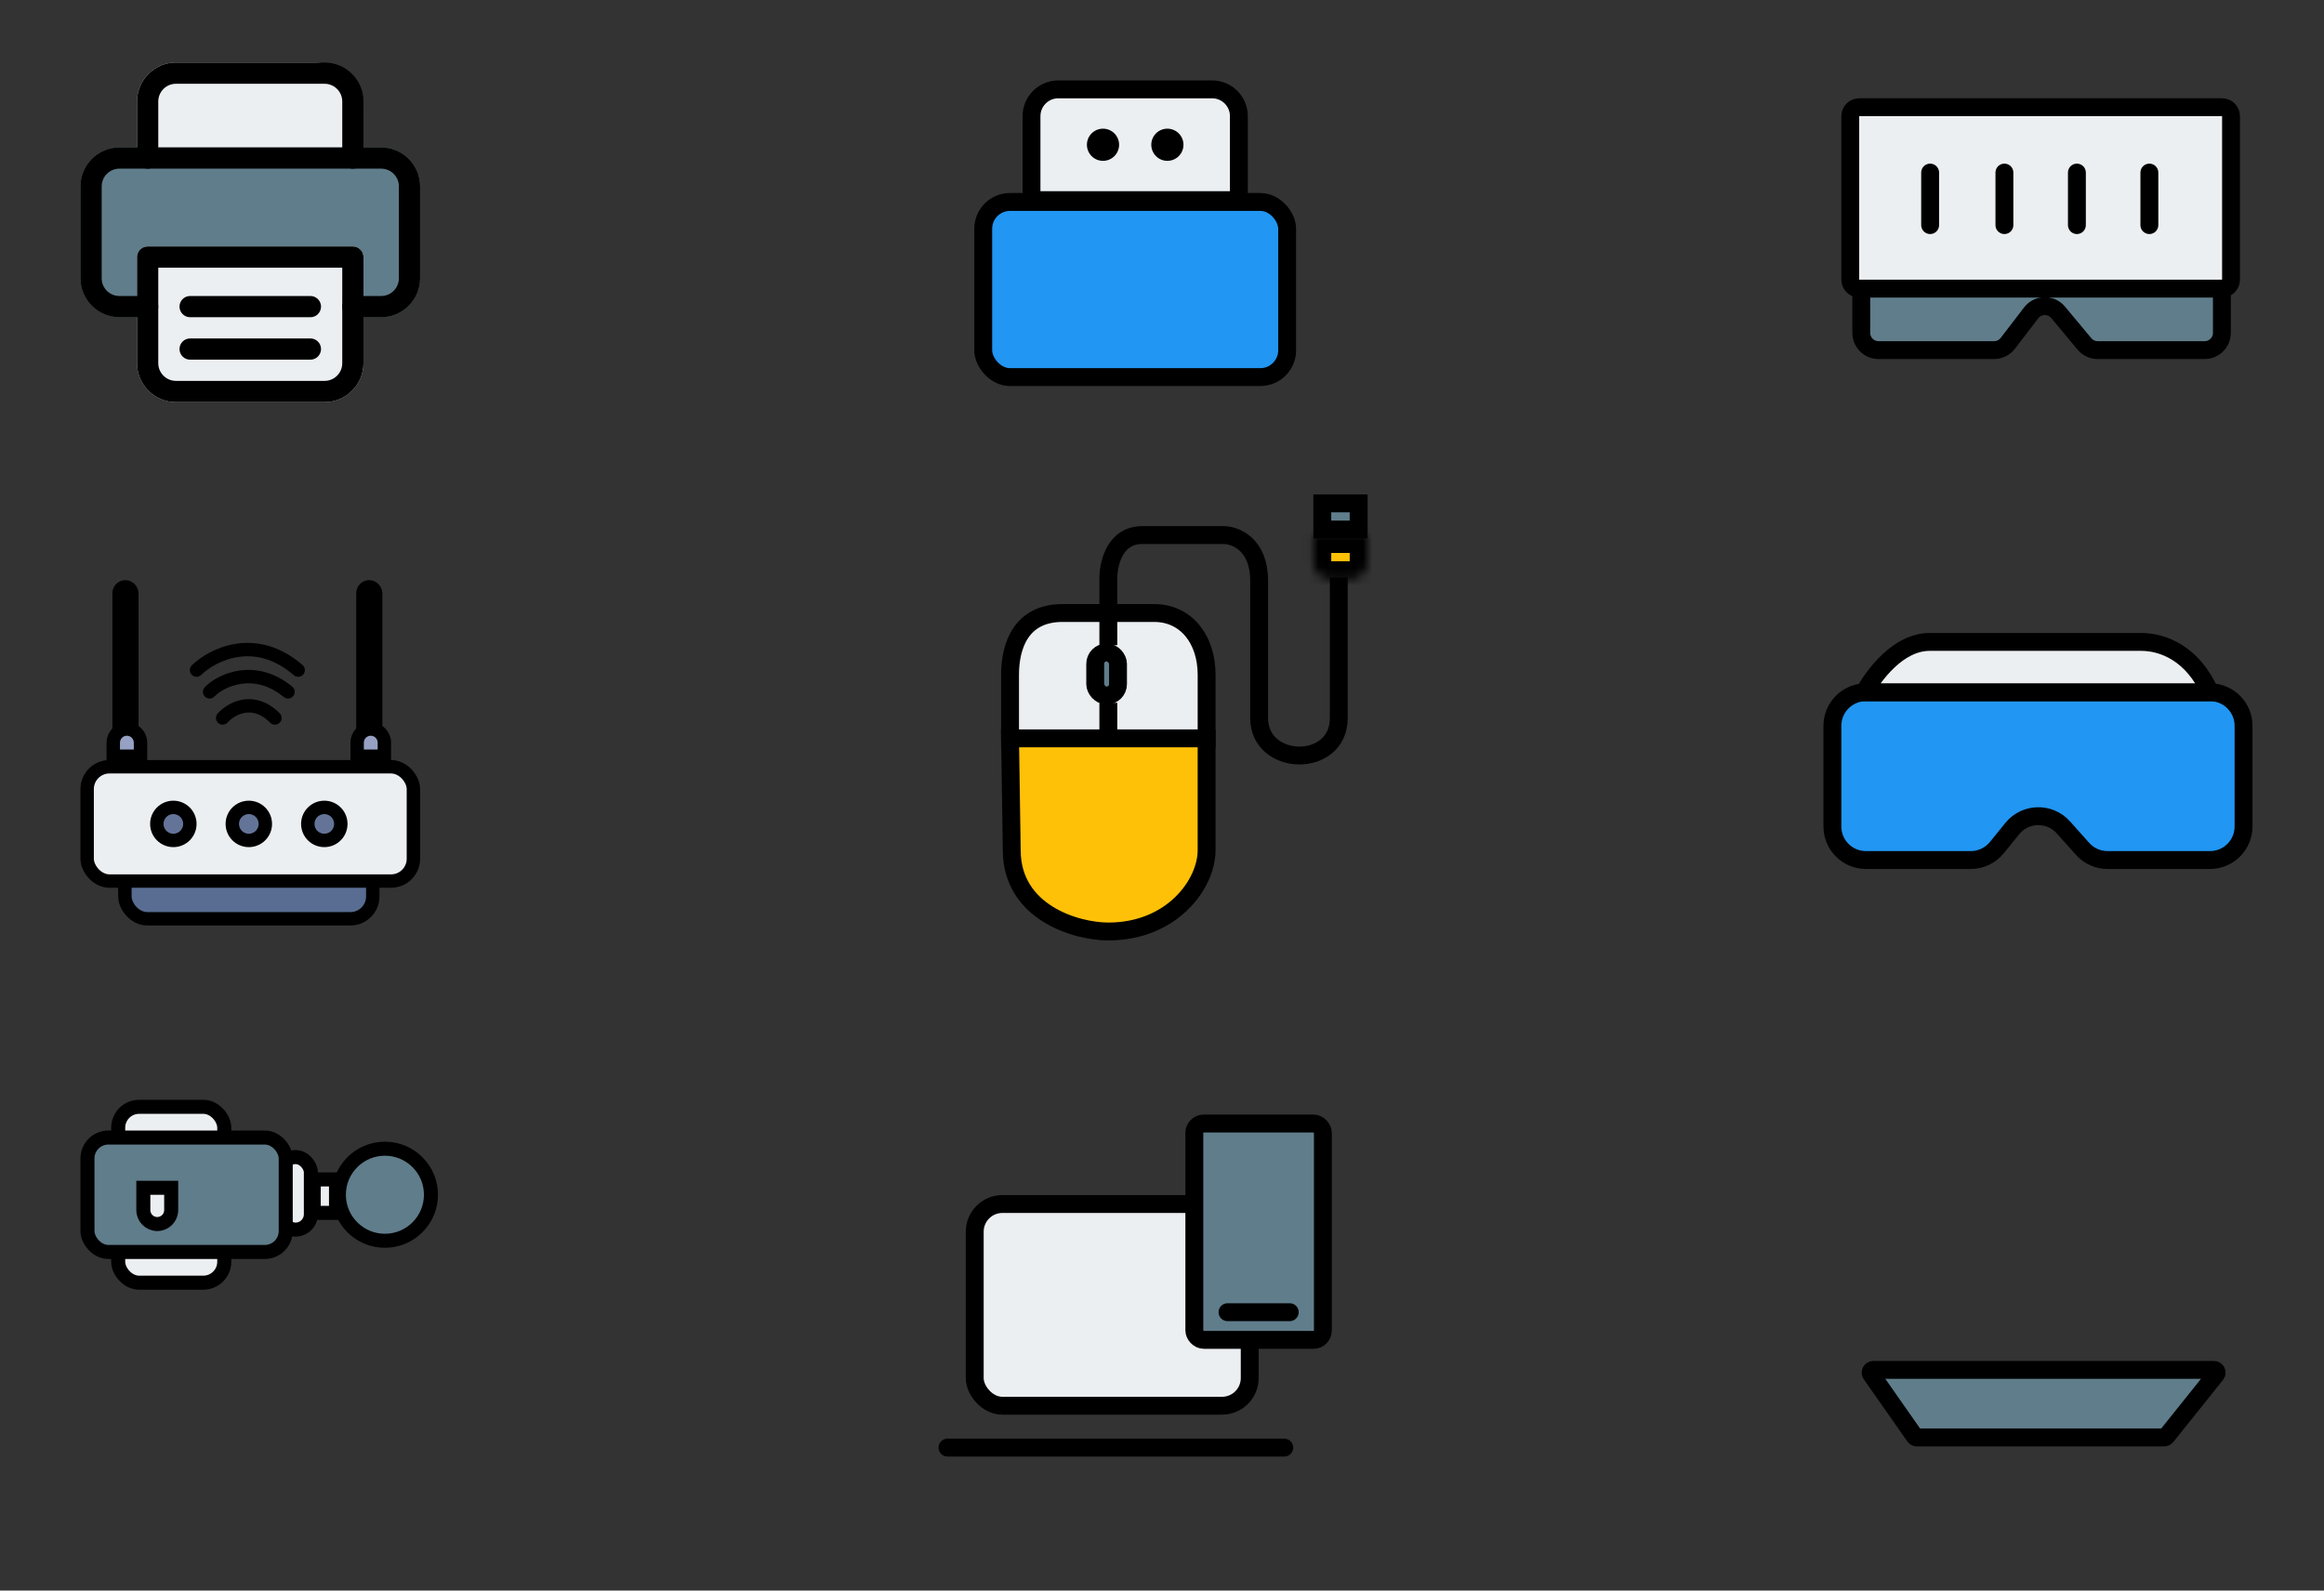 <svg width="260" height="178" viewBox="0 0 260 178" fill="none" xmlns="http://www.w3.org/2000/svg">
<rect x="0" y="0" width="260" height="178" fill="#333333" stroke="none"/>
<path d="M35.136 7H19.686C17.281 7 15.332 8.949 15.332 11.354V17.688C15.332 18.343 15.864 18.875 16.52 18.875H39.478C40.133 18.875 40.665 18.343 40.665 17.688V15.115V12.529C40.665 9.476 38.189 7 35.136 7Z" fill="#ECEFF1"/>
<path d="M42.646 16.5H13.354C10.952 16.5 9 18.452 9 20.854V31.146C9 33.548 10.952 35.5 13.354 35.5H42.646C45.048 35.5 47 33.548 47 31.146V20.854C47 18.452 45.048 16.5 42.646 16.5Z" fill="#607D8B"/>
<path d="M39.478 27.583H16.52C15.864 27.583 15.332 28.115 15.332 28.771V40.646C15.332 43.048 17.284 45 19.686 45H36.311C38.713 45 40.665 43.048 40.665 40.646V28.771C40.665 28.115 40.133 27.583 39.478 27.583Z" fill="#ECEFF1"/>
<path d="M42.646 35.5H39.479C38.824 35.5 38.292 34.968 38.292 34.312C38.292 33.657 38.824 33.125 39.479 33.125H42.646C43.737 33.125 44.625 32.237 44.625 31.146V20.854C44.625 19.763 43.737 18.875 42.646 18.875H13.354C12.263 18.875 11.375 19.763 11.375 20.854V31.146C11.375 32.237 12.263 33.125 13.354 33.125H16.521C17.176 33.125 17.708 33.657 17.708 34.312C17.708 34.968 17.176 35.5 16.521 35.5H13.354C10.952 35.5 9 33.548 9 31.146V20.854C9 18.452 10.952 16.5 13.354 16.5H42.646C45.048 16.5 47 18.452 47 20.854V31.146C47 33.548 45.048 35.5 42.646 35.5Z" fill="black"/>
<path d="M36.311 45H19.686C17.284 45 15.332 43.048 15.332 40.646V28.771C15.332 28.115 15.864 27.583 16.52 27.583H39.478C40.133 27.583 40.665 28.115 40.665 28.771V40.646C40.665 43.048 38.713 45 36.311 45ZM17.707 29.958V40.646C17.707 41.737 18.595 42.625 19.686 42.625H36.311C37.402 42.625 38.29 41.737 38.29 40.646V29.958H17.707Z" fill="black"/>
<path d="M34.728 35.5H21.27C20.614 35.5 20.082 34.968 20.082 34.312C20.082 33.657 20.614 33.125 21.27 33.125H34.728C35.383 33.125 35.915 33.657 35.915 34.312C35.915 34.968 35.383 35.5 34.728 35.5Z" fill="black"/>
<path d="M34.728 40.25H21.27C20.614 40.25 20.082 39.718 20.082 39.062C20.082 38.407 20.614 37.875 21.27 37.875H34.728C35.383 37.875 35.915 38.407 35.915 39.062C35.915 39.718 35.383 40.25 34.728 40.25Z" fill="black"/>
<path d="M39.478 18.875C38.822 18.875 38.29 18.343 38.29 17.688V11.354C38.29 10.263 37.402 9.375 36.311 9.375H19.686C18.595 9.375 17.707 10.263 17.707 11.354V17.688C17.707 18.343 17.175 18.875 16.52 18.875C15.864 18.875 15.332 18.343 15.332 17.688V11.354C15.332 8.952 17.284 7 19.686 7H36.311C38.713 7 40.665 8.952 40.665 11.354V17.688C40.665 18.343 40.133 18.875 39.478 18.875Z" fill="black"/>
<rect x="110" y="22.6" width="34" height="19.6" rx="3" fill="#2196F3" stroke="black" stroke-width="2"/>
<path d="M115.4 13C115.4 11.343 116.744 10 118.4 10H135.6C137.257 10 138.6 11.343 138.6 13V22.4H115.4V13Z" fill="#ECEFF1" stroke="black" stroke-width="2"/>
<circle cx="123.4" cy="16.2" r="1.8" fill="black"/>
<circle cx="130.601" cy="16.2" r="1.8" fill="black"/>
<path d="M208.232 37.249V32.928C208.232 31.862 209.096 30.998 210.162 30.998H246.645C247.711 30.998 248.575 31.862 248.575 32.928V37.249C248.575 38.315 247.711 39.179 246.645 39.179H234.68C234.107 39.179 233.564 38.925 233.197 38.485L230.253 34.951C229.461 34.001 227.992 34.031 227.239 35.013L224.624 38.423C224.259 38.9 223.693 39.179 223.093 39.179H210.162C209.096 39.179 208.232 38.315 208.232 37.249Z" fill="#607D8B" stroke="black" stroke-width="2"/>
<path d="M207 13C207 12.448 207.448 12 208 12H248.6C249.152 12 249.6 12.448 249.6 13V31.3C249.6 31.852 249.152 32.3 248.6 32.3H208C207.448 32.3 207 31.852 207 31.3V13Z" fill="#ECEFF1" stroke="black" stroke-width="2"/>
<path d="M215.936 19.312V25.191" stroke="black" stroke-width="2" stroke-linecap="round"/>
<path d="M224.246 19.312V25.191" stroke="black" stroke-width="2" stroke-linecap="round"/>
<path d="M232.355 19.312V25.191" stroke="black" stroke-width="2" stroke-linecap="round"/>
<path d="M240.463 19.312V25.191" stroke="black" stroke-width="2" stroke-linecap="round"/>
<rect x="13.973" y="96.85" width="27.731" height="5.97" rx="2.498" fill="#586D91" stroke="black" stroke-width="1.5"/>
<rect x="9.75" y="85.808" width="36.5" height="12.791" rx="2.498" fill="#ECEFF1" stroke="black" stroke-width="1.5"/>
<rect x="13.305" y="65.652" width="1.462" height="18.35" rx="0.731" fill="#647499" stroke="black" stroke-width="1.462"/>
<rect x="40.584" y="65.652" width="1.462" height="18.35" rx="0.731" fill="#647499" stroke="black" stroke-width="1.462"/>
<circle cx="19.393" cy="92.203" r="1.848" fill="#647499" stroke="black" stroke-width="1.5"/>
<circle cx="27.837" cy="92.203" r="1.848" fill="#647499" stroke="black" stroke-width="1.5"/>
<circle cx="36.282" cy="92.203" r="1.848" fill="#647499" stroke="black" stroke-width="1.5"/>
<path d="M12.672 83.109C12.672 82.267 13.354 81.585 14.195 81.585C15.037 81.585 15.719 82.267 15.719 83.109V84.632H12.672V83.109Z" fill="#96A1C3" stroke="black" stroke-width="1.5"/>
<path d="M39.955 83.109C39.955 82.267 40.637 81.585 41.479 81.585C42.32 81.585 43.002 82.267 43.002 83.109V84.632H39.955V83.109Z" fill="#96A1C3" stroke="black" stroke-width="1.5"/>
<path d="M24.913 80.348C25.834 79.32 28.291 77.88 30.759 80.348M23.452 77.425C24.697 76.126 28.486 74.34 32.221 77.425M21.99 74.989C23.777 73.257 28.551 70.832 33.358 74.989" stroke="black" stroke-width="1.5" stroke-linecap="round" stroke-linejoin="round"/>
<path d="M129.114 68.601H118.877C114.175 68.601 113 72.356 113 75.517V82.63H134.991V75.517C134.991 71.565 132.716 68.601 129.114 68.601Z" fill="#ECEFF1" stroke="black" stroke-width="2"/>
<path d="M113.19 95.142L113 82.63H134.991V95.142C134.991 98.934 131.124 104.242 123.995 104.242C120.393 104.242 113.19 102.118 113.19 95.142Z" fill="#FFC107" stroke="black" stroke-width="2"/>
<rect x="122.529" y="73.014" width="2.55" height="4.825" rx="1.275" fill="#607D8B" stroke="black" stroke-width="2"/>
<path d="M123.996 82.63V78.649M123.996 72.203V64.999C123.933 63.293 124.603 59.881 127.788 59.881H136.887C138.214 59.881 140.868 60.905 140.868 64.999V80.355C140.868 85.853 149.778 86.042 149.778 80.355V64.62" stroke="black" stroke-width="2"/>
<rect x="147.934" y="56.331" width="4.066" height="2.929" fill="#607D8B" stroke="black" stroke-width="2"/>
<mask id="path-34-inside-1_851_3638" fill="white">
<path d="M146.934 59.881H153V62.914C153 63.961 152.151 64.81 151.104 64.81H148.829C147.782 64.81 146.934 63.961 146.934 62.914V59.881Z"/>
</mask>
<path d="M146.934 59.881H153V62.914C153 63.961 152.151 64.81 151.104 64.81H148.829C147.782 64.81 146.934 63.961 146.934 62.914V59.881Z" fill="#FFC107" stroke="black" stroke-width="4" mask="url(#path-34-inside-1_851_3638)"/>
<path d="M247.245 77.469H208.755C206.681 77.469 205 79.151 205 81.225V92.49C205 94.564 206.681 96.245 208.755 96.245H220.484C221.616 96.245 222.688 95.734 223.401 94.855L225.126 92.727C226.583 90.93 229.304 90.866 230.845 92.593L232.982 94.989C233.695 95.788 234.714 96.245 235.785 96.245H247.245C249.319 96.245 251 94.564 251 92.49V81.225C251 79.151 249.319 77.469 247.245 77.469Z" fill="#2196F3" stroke="black" stroke-width="2"/>
<path d="M215.889 71.837C212.322 71.837 209.63 75.592 208.566 77.469H247.244C245.291 73.113 241.987 71.837 239.546 71.837H215.889Z" fill="#ECEFF1" stroke="black" stroke-width="2"/>
<rect x="109.049" y="134.741" width="30.764" height="22.573" rx="3.096" fill="#ECEFF1" stroke="black" stroke-width="2"/>
<rect x="133.617" y="125.731" width="14.382" height="24.211" rx="1.048" fill="#607D8B" stroke="black" stroke-width="2"/>
<path d="M144.291 146.847H137.328" stroke="black" stroke-width="2" stroke-linecap="round"/>
<path d="M106 162H143.679" stroke="black" stroke-width="2" stroke-linecap="round"/>
<mask id="path-41-inside-2_851_3638" fill="white">
<rect x="212.781" y="131" width="31" height="23.439" rx="1"/>
</mask>
<rect x="212.781" y="131" width="31" height="23.439" rx="1" fill="#ECEFF1" stroke="black" stroke-width="4" mask="url(#path-41-inside-2_851_3638)"/>
<path d="M247.692 153.304H209.576C209.333 153.304 209.191 153.578 209.33 153.776L214.203 160.737C214.259 160.818 214.351 160.865 214.449 160.865H242.124C242.215 160.865 242.301 160.824 242.358 160.753L247.927 153.792C248.084 153.595 247.944 153.304 247.692 153.304Z" fill="#607D8B" stroke="black" stroke-width="2"/>
<rect x="35.097" y="131.988" width="2.493" height="3.743" fill="#ECEFF1" stroke="black" stroke-width="1.57"/>
<circle cx="43.062" cy="133.703" r="5.152" fill="#607D8B" stroke="black" stroke-width="1.57"/>
<rect x="31.348" y="129.488" width="3.43" height="8.117" rx="1.715" fill="#ECEFF1" stroke="black" stroke-width="1.57"/>
<mask id="path-46-inside-3_851_3638" fill="white">
<rect x="14" y="140.578" width="10" height="23.125" rx="1.562"/>
</mask>
<rect x="14" y="140.578" width="10" height="23.125" rx="1.562" fill="#607D8B" stroke="black" stroke-width="3.14" mask="url(#path-46-inside-3_851_3638)"/>
<rect x="13.223" y="123.863" width="11.867" height="19.68" rx="2.34" fill="#ECEFF1" stroke="black" stroke-width="1.57"/>
<rect x="9.785" y="127.301" width="22.18" height="12.805" rx="2.34" fill="#607D8B" stroke="black" stroke-width="1.57"/>
<path d="M16.035 132.926H19.152V135.422C19.152 136.283 18.455 136.981 17.594 136.981C16.733 136.981 16.035 136.283 16.035 135.422V132.926Z" fill="#ECEFF1" stroke="black" stroke-width="1.57"/>
</svg>
